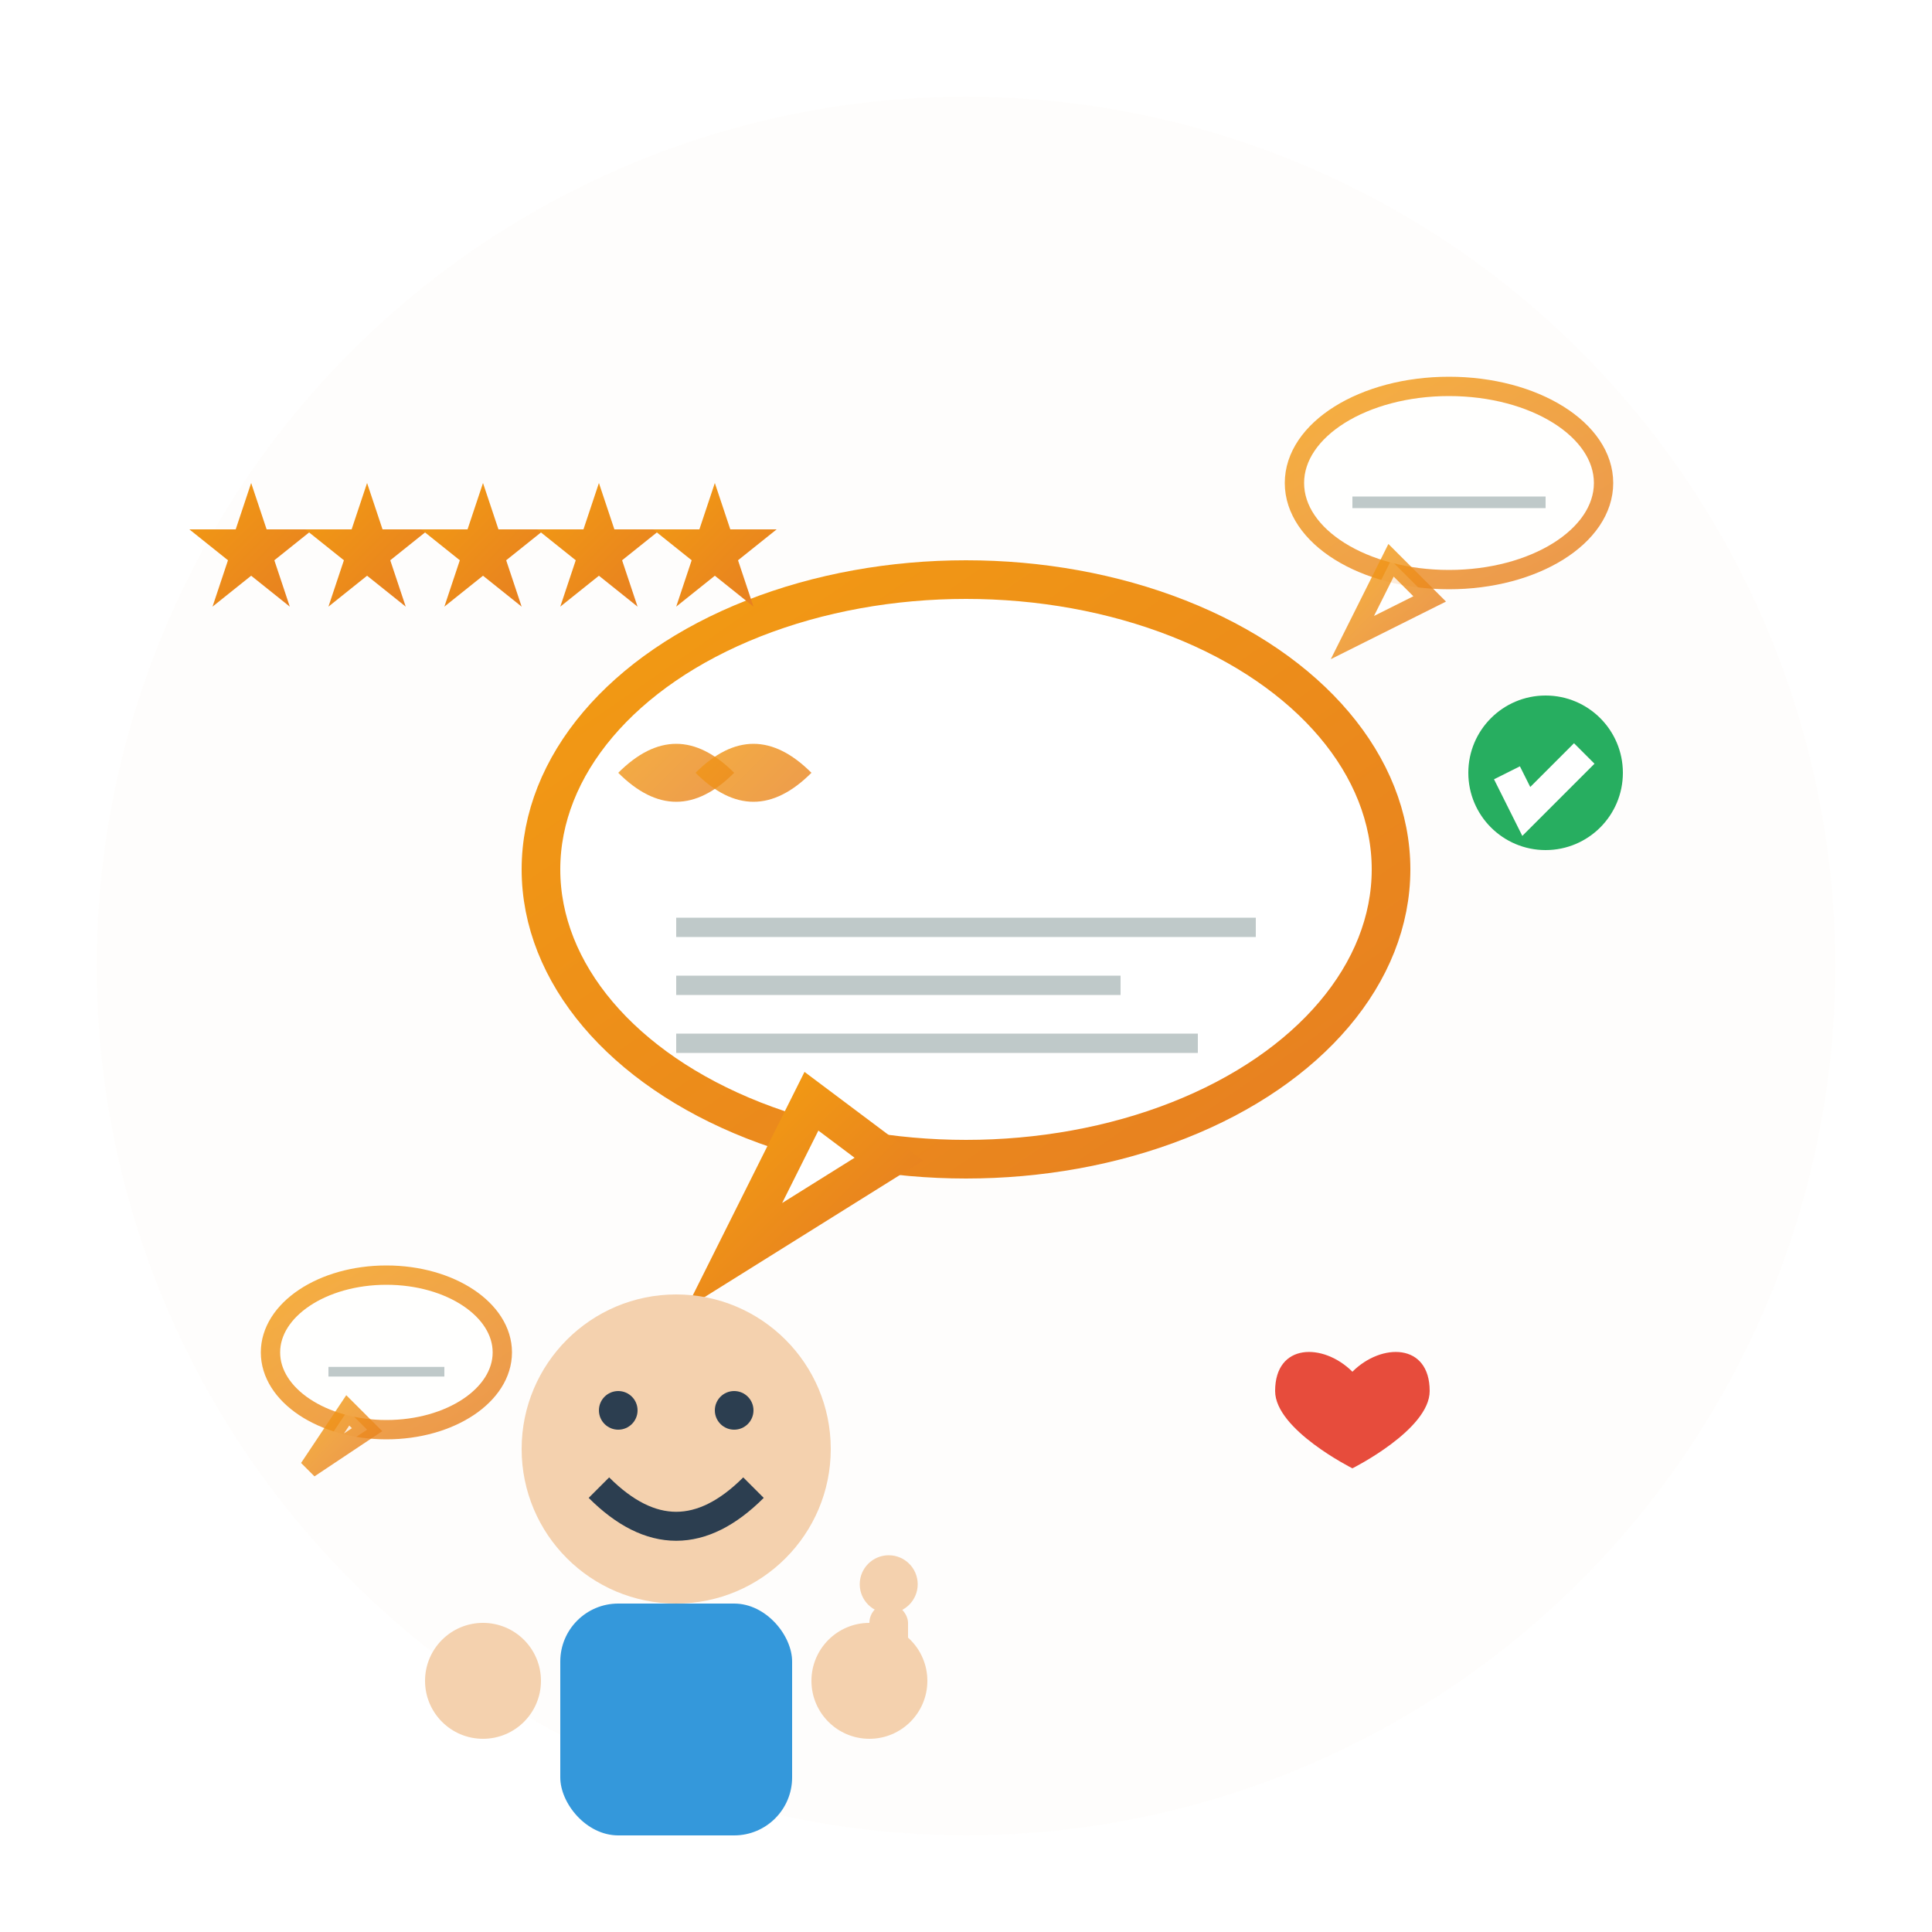 <svg xmlns="http://www.w3.org/2000/svg" viewBox="0 0 100 100" width="100" height="100">
    <defs>
        <linearGradient id="testimonialGradient" x1="0%" y1="0%" x2="100%" y2="100%">
            <stop offset="0%" style="stop-color:#f39c12;stop-opacity:1" />
            <stop offset="100%" style="stop-color:#e67e22;stop-opacity:1" />
        </linearGradient>
        <filter id="testimonialShadow" x="-20%" y="-20%" width="140%" height="140%">
            <feDropShadow dx="2" dy="2" stdDeviation="3" flood-color="rgba(0,0,0,0.3)"/>
        </filter>
    </defs>
    
    <!-- Background circle -->
    <circle cx="50" cy="50" r="45" fill="url(#testimonialGradient)" filter="url(#testimonialShadow)" opacity="0.1"/>
    
    <!-- Speech bubble main -->
    <g transform="translate(50,45)">
        <!-- Main speech bubble -->
        <ellipse cx="0" cy="0" rx="22" ry="15" fill="white" stroke="url(#testimonialGradient)" stroke-width="2"/>
        
        <!-- Speech bubble tail -->
        <polygon points="-8,12 -12,20 -4,15" fill="white" stroke="url(#testimonialGradient)" stroke-width="2"/>
        
        <!-- Quote marks -->
        <g transform="translate(-12,-5)">
            <path d="M 0,0 Q -3,-3 -6,0 Q -3,3 0,0" fill="url(#testimonialGradient)" opacity="0.8"/>
            <path d="M 4,0 Q 1,-3 -2,0 Q 1,3 4,0" fill="url(#testimonialGradient)" opacity="0.8"/>
        </g>
        
        <!-- Text lines (representing testimonial content) -->
        <line x1="-15" y1="0" x2="10" y2="0" stroke="url(#testimonialGradient)" stroke-width="1.5" opacity="0.6"/>
        <line x1="-15" y1="3" x2="15" y2="3" stroke="#95a5a6" stroke-width="1" opacity="0.6"/>
        <line x1="-15" y1="6" x2="8" y2="6" stroke="#95a5a6" stroke-width="1" opacity="0.6"/>
        <line x1="-15" y1="9" x2="12" y2="9" stroke="#95a5a6" stroke-width="1" opacity="0.6"/>
    </g>
    
    <!-- Person giving testimonial -->
    <g transform="translate(35,75)">
        <!-- Head -->
        <circle cx="0" cy="0" r="8" fill="#f4d1ae"/>
        
        <!-- Body -->
        <rect x="-6" y="8" width="12" height="12" rx="3" fill="#3498db"/>
        
        <!-- Happy expression -->
        <!-- Eyes -->
        <circle cx="-3" cy="-2" r="1" fill="#2c3e50"/>
        <circle cx="3" cy="-2" r="1" fill="#2c3e50"/>
        
        <!-- Smile -->
        <path d="M -4,2 Q 0,6 4,2" stroke="#2c3e50" stroke-width="1.5" fill="none"/>
        
        <!-- Arms in positive gesture -->
        <circle cx="-10" cy="12" r="3" fill="#f4d1ae"/>
        <circle cx="10" cy="12" r="3" fill="#f4d1ae"/>
        
        <!-- Thumbs up -->
        <rect x="10" y="8" width="2" height="6" rx="1" fill="#f4d1ae"/>
        <circle cx="11" cy="7" r="1.5" fill="#f4d1ae"/>
    </g>
    
    <!-- Star rating -->
    <g transform="translate(25,25)">
        <!-- 5 stars -->
        <g fill="url(#testimonialGradient)">
            <polygon points="0,0 2,6 8,6 3,10 5,16 0,12 -5,16 -3,10 -8,6 -2,6" transform="scale(0.4) translate(-30,0)"/>
            <polygon points="0,0 2,6 8,6 3,10 5,16 0,12 -5,16 -3,10 -8,6 -2,6" transform="scale(0.4) translate(-15,0)"/>
            <polygon points="0,0 2,6 8,6 3,10 5,16 0,12 -5,16 -3,10 -8,6 -2,6" transform="scale(0.4) translate(0,0)"/>
            <polygon points="0,0 2,6 8,6 3,10 5,16 0,12 -5,16 -3,10 -8,6 -2,6" transform="scale(0.4) translate(15,0)"/>
            <polygon points="0,0 2,6 8,6 3,10 5,16 0,12 -5,16 -3,10 -8,6 -2,6" transform="scale(0.4) translate(30,0)"/>
        </g>
    </g>
    
    <!-- Additional smaller speech bubbles (multiple testimonials) -->
    <g transform="translate(75,25)">
        <ellipse cx="0" cy="0" rx="8" ry="5" fill="white" stroke="url(#testimonialGradient)" stroke-width="1" opacity="0.8"/>
        <polygon points="-3,4 -5,8 -1,6" fill="white" stroke="url(#testimonialGradient)" stroke-width="1" opacity="0.8"/>
        <line x1="-5" y1="-1" x2="3" y2="-1" stroke="url(#testimonialGradient)" stroke-width="0.8" opacity="0.6"/>
        <line x1="-5" y1="1" x2="5" y2="1" stroke="#95a5a6" stroke-width="0.6" opacity="0.6"/>
    </g>
    
    <g transform="translate(20,70)">
        <ellipse cx="0" cy="0" rx="6" ry="4" fill="white" stroke="url(#testimonialGradient)" stroke-width="1" opacity="0.8"/>
        <polygon points="-2,3 -4,6 -1,4" fill="white" stroke="url(#testimonialGradient)" stroke-width="1" opacity="0.8"/>
        <line x1="-3" y1="-1" x2="2" y2="-1" stroke="url(#testimonialGradient)" stroke-width="0.6" opacity="0.6"/>
        <line x1="-3" y1="1" x2="3" y2="1" stroke="#95a5a6" stroke-width="0.5" opacity="0.6"/>
    </g>
    
    <!-- Heart symbol (satisfied customer) -->
    <g transform="translate(70,70)">
        <path d="M 0,2 C -3,-1 -8,-1 -8,4 C -8,8 0,12 0,12 C 0,12 8,8 8,4 C 8,-1 3,-1 0,2 Z" fill="#e74c3c" transform="scale(0.5)"/>
    </g>
    
    <!-- Checkmark (verified testimonial) -->
    <g transform="translate(80,40)">
        <circle cx="0" cy="0" r="4" fill="#27ae60"/>
        <path d="M -2,0 L -1,2 L 2,-1" stroke="white" stroke-width="1.5" fill="none"/>
    </g>
</svg>
